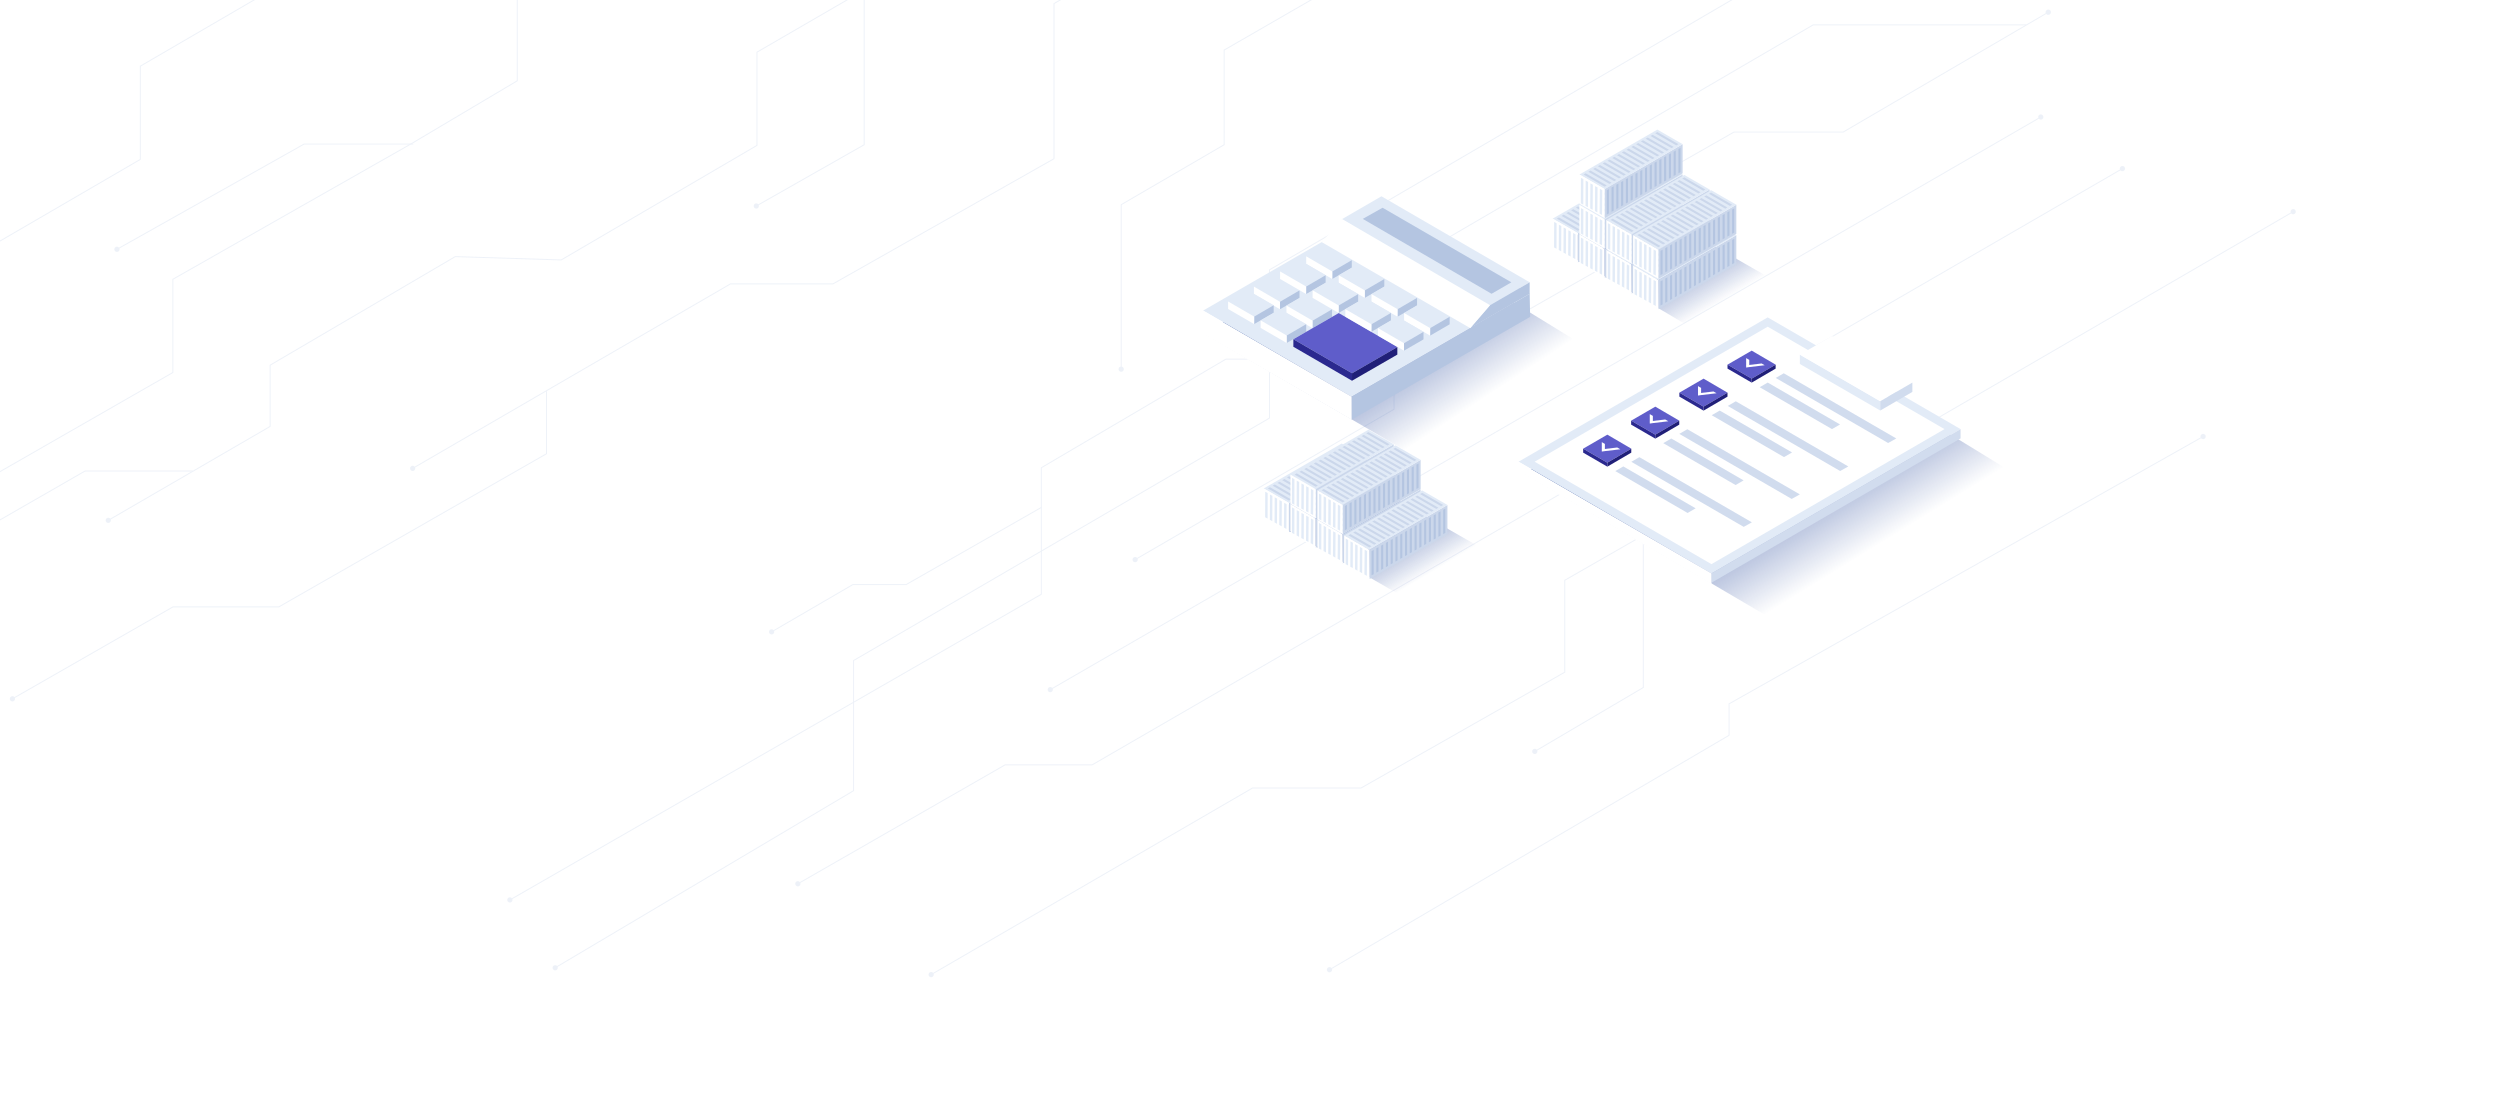 <svg width="2560" height="1140" fill="none" xmlns="http://www.w3.org/2000/svg"><g clip-path="url(#a)"><path fill="#fff" d="M0 0h2560v1140H0z"/><path fill="#fff" d="M320 0h1920v1140H320z"/><path fill="#fff" d="M320 0h1920v1670H320z"/><g opacity=".5"><path d="m1299.94 428.117.25.432.25-.145v-.287h-.5zm804.34-526.359a2.67 2.67 0 0 0-.98 3.643 2.666 2.666 0 1 0 4.62-2.667 2.66 2.66 0 0 0-3.64-.975zM874.017 676.41l-.252-.432-.248.145v.287h.5zm-306.85 312.282a2.665 2.665 0 0 0-.976 3.642 2.665 2.665 0 0 0 3.642.976 2.665 2.665 0 0 0 .976-3.642 2.665 2.665 0 0 0-3.642-.976zm931.043-828.18-.26-.432.26.432zM1299.94 276.31l-.26-.431-.24.144v.287h.5zm528.8-308.821v-.5h-.13l-.12.068.25.432zm163.67 0v.5h.13l.11-.064-.24-.436zM874.017 809.694l.255.43.245-.146v-.284h-.5zm425.663-382.009L873.765 675.977l.504.864 425.921-248.292-.51-.864zm198.27-267.606-198.27 115.8.51.863 198.27-115.799-.51-.864zM1299.44 276.31v151.807h1V276.31h-1zm529.05-309.253-330.54 193.022.51.864L1828.99-32.08l-.5-.863zm276.88-63.425-113.21 63.42.49.873 113.21-63.42-.49-.873zm-112.96 63.357h-163.67v1h163.67v-1zM873.517 676.409v133.285h1V676.409h-1zm.245 132.855L568.245 990.57l.51.86 305.517-181.306-.51-.86z" fill="#DCE4F1"/><path d="M197.488 482.359H87.013l-246.865 141.845v30.688l-360.068 206.63" stroke="#DCE4F1"/><path d="m1253.52 148.205.25.432.25-.144v-.288h-.5zm856.9-594.239a2.66 2.66 0 0 0-.98 3.642 2.665 2.665 0 0 0 3.64.976 2.665 2.665 0 1 0-2.66-4.618zM1148.11 209.58l-.25-.432-.25.145v.287h.5zm-1.33 166.111a2.669 2.669 0 0 0-.98 3.642 2.674 2.674 0 0 0 3.65.976 2.666 2.666 0 0 0 .97-3.642 2.66 2.66 0 0 0-3.64-.976zm106.74-324.423-.25-.433-.25.144v.289h.5zm-.25 96.505-105.41 61.375.5.865 105.41-61.376-.5-.864zm-105.66 61.807V378h1V209.58h-1zm105.41-158.312v96.937h1V51.268h-1zm858.48-495.426L1253.27 50.835l.5.866L2112-443.292l-.5-.866zM1639.16 275.047l.25.435.25-.144v-.291h-.5zm456.94-264.86a2.666 2.666 0 1 0 2.66 4.619 2.666 2.666 0 1 0-2.66-4.619zm-619.92 357.605v.5h.13l.11-.065-.24-.435zM520.798 919.223a2.666 2.666 0 1 0 2.665 4.619 2.666 2.666 0 0 0-2.665-4.619zm545.532-310.704.24.434.26-.145-.01-.289h-.49zm709.22-473.271v-.5h-.13l-.12.066.25.434zm111.84 0v.5h.13l.12-.068-.25-.432zm-248.23 77.742-.25-.435-.25.144v.291h.5zm-383.94 154.802v-.5h-.13l-.12.069.25.431zm-188.9 111.157-.25-.43-.25.145v.285h.5zm572.59-204.337-162.98 92.745.49.87 162.99-92.745-.5-.87zm-572.83 333.474L521.882 921.099l.498.867 544.19-313.013-.49-.867zm1031.1-596.02-210.04 122.75.5.864 210.04-122.751-.5-.863zm-209.79 122.682h-111.84v1h111.84v-1zm-112.09.066-136.39 77.741.5.869 136.39-77.742-.5-.868zm-136.64 78.176v62.057h1V212.99h-1zm-162.48 154.302h-220.96v1h220.96v-1zm-410.36 111.657.01 129.57h.99v-129.57h-1zm189.15-111.588-188.9 111.158.51.861 188.9-111.157-.51-.862z" fill="#DCE4F1"/><path d="M788.833 644.693a2.666 2.666 0 1 0 2.667 4.619 2.668 2.668 0 0 0-2.667-4.619zm139.086-46.109v.5h.133l.115-.066-.248-.434zm-54.556 0v-.5h-.135l-.116.068.251.432zm192.887-79.518-138.579 79.083.496.869 138.583-79.084-.5-.868zm-138.331 79.018h-54.556v1h54.556v-1zm-54.807.068-83.197 48.418.503.864 83.197-48.418-.503-.864zM1914.26 468.667v.5h.13l.12-.068-.25-.432zm432.61-254.221a2.67 2.67 0 0 0-.98 3.643 2.666 2.666 0 0 0 3.64.976 2.661 2.661 0 0 0 .98-3.643 2.665 2.665 0 0 0-3.64-.976zm-525.62 254.22v-.5h-.14l-.11.067.25.433zm-218.91 125.502-.25-.433-.25.144v.289h.5zm0 94.139.25.435.25-.144v-.291h-.5zM952.167 995.691a2.665 2.665 0 0 0-.976 3.642 2.662 2.662 0 0 0 3.642.977 2.666 2.666 0 1 0-2.666-4.619zM1282.5 806.966v-.5h-.13l-.12.068.25.432zm111.16 0v.5h.13l.12-.065-.25-.435zm954.29-590.643L1914 468.234l.51.865 433.94-251.911-.5-.865zm-433.69 251.844-93.01-.001v1l93.01.001v-1zm-93.26.066-218.91 125.502.5.867L1821.5 469.1l-.5-.867zm-219.16 125.935v94.139h1v-94.139h-1zm.25 93.705-208.68 118.658.5.87 208.68-118.659-.5-.869zm-208.43 118.593H1282.5v1h111.16v-1zm-111.41.068L953.249 997.568l.502.864 329.009-191.034-.51-.864z" fill="#DCE4F1"/><path d="m1682.76 703.992.25.431.25-.145v-.286h-.5zm-113.82 65.467a2.665 2.665 0 1 0 5.33 0 2.665 2.665 0 1 0-5.33 0zm113.32-314.378v248.911h1V455.081h-1zm.25 248.48-111.16 65.467.51.862 111.15-65.467-.5-.862zM1161.05 570.749a2.66 2.66 0 0 0-.98 3.642 2.665 2.665 0 0 0 3.64.976 2.665 2.665 0 1 0-2.66-4.618zm266.44-295.027-.25-.432-.25.145v.287h.5zm0 143.329.25.433.25-.145v-.288h-.5zM1856.7 25.454v-.5h-.13l-.12.068.25.432zm-429.71 250.268v143.329h1V275.722h-1zm.25 142.897-265.11 154.007.5.864 265.11-154.006-.5-.865zm647.68-393.665H1856.7v1h218.22v-1zm-218.47.068L1427.24 275.29l.5.864 429.21-250.268-.5-.864z" fill="#DCE4F1"/><path d="M815.666 902.691a2.665 2.665 0 0 0-.976 3.642 2.665 2.665 0 0 0 3.642.976 2.665 2.665 0 0 0 .976-3.642 2.665 2.665 0 0 0-3.642-.976zM2172.05 170.337a2.666 2.666 0 1 0 2.66 4.619 2.665 2.665 0 1 0-2.66-4.619zM1118.38 783.194v.5h.13l.12-.067-.25-.433zm-89.11 0v-.5h-.13l-.12.066.25.434zm89.11-.5h-89.11v1h89.11v-1zm-89.36.066L816.75 904.566l.498.868 212.272-121.806-.5-.868zm1144.11-610.547-1055 610.548.5.866 1055-610.548-.5-.866zM1074.14 703.881a2.667 2.667 0 0 0-.97 3.643 2.662 2.662 0 0 0 3.64.976 2.666 2.666 0 0 0 .97-3.643 2.662 2.662 0 0 0-3.64-.976zm1014.3-586.346a2.67 2.67 0 0 0-.98 3.643 2.666 2.666 0 1 0 4.62-2.667 2.662 2.662 0 0 0-3.64-.976zm1.08 1.877-1014.3 586.346.5.866 1014.3-586.346-.5-.866zM421.235 477.322a2.666 2.666 0 1 0 2.666 4.619 2.666 2.666 0 1 0-2.666-4.619zM1423.02-196.441a2.66 2.66 0 0 0-.98 3.642 2.665 2.665 0 0 0 3.64.976 2.665 2.665 0 1 0-2.66-4.618zm-343.74 358.967.25.435.25-.144v-.291h-.5zM852.877 290.732v.5h.131l.115-.065-.246-.435zm-104.94 0v-.5h-.134l-.117.068.251.432zm331.343-287.1-.25-.434-.25.144v.29h.5zm-.24 158.459L852.63 290.297l.493.87 226.407-128.206-.49-.87zM852.877 290.232h-104.94v1h104.94v-1zm-105.191.068L422.317 479.199l.502.865 325.369-188.9-.502-.864zM1424.1-194.566 1079.03 3.198l.5.868 345.07-197.764-.5-.868zM1078.78 3.632v158.894h1V3.632h-1z" fill="#DCE4F1"/><path d="m559.638 464.628.249.434.251-.144v-.29h-.5zM285.496 621.476v.5h.133l.115-.066-.248-.434zm-108.43 0v-.5h-.133l-.115.066.248.434zM10.05 715.585a2.667 2.667 0 1 0 5.334 0 2.667 2.667 0 0 0-5.334 0zm549.088-315.06v64.103h1v-64.103h-1zm.252 63.669L285.247 621.042l.497.868 274.143-156.848-.497-.868zM285.496 620.976h-108.43v1h108.43v-1zm-108.678.066-164.35 94.109.497.868 164.35-94.109-.497-.868zM276.587 373.929l-.253-.431-.247.145v.286h.5zM1017.26-90.058a2.666 2.666 0 1 0 2.66 4.619 2.666 2.666 0 1 0-2.66-4.619zM775.134 148.887l.253.432.247-.145v-.287h-.5zM574.678 266.182l-.016.5.144.004.125-.073-.253-.431zm-108.51-3.41.016-.5-.144-.004-.125.073.253.431zM276.587 436.669l.251.432.249-.144v-.288h-.5zM109.54 530.514a2.667 2.667 0 1 0 2.669 4.62 2.667 2.667 0 0 0-2.669-4.62zm665.594-477.1-.251-.432-.249.145v.287h.5zm-.252 95.042L574.426 265.75l.505.863 200.456-117.294-.505-.863zM574.694 265.682l-108.51-3.41-.032 1 108.51 3.41.032-1zm-108.779-3.341L276.334 373.498l.506.863 189.581-111.158-.506-.862zM276.087 373.929v62.74h1v-62.74h-1zm.249 62.307-165.714 96.155.502.865 165.714-96.155-.502-.865zM1018.34-88.181 774.883 52.982l.502.865L1018.84-87.316l-.5-.865zM774.634 53.415v95.472h1V53.415h-1z" fill="#DCE4F1"/><path d="m884.927 148.205.247.435.253-.144v-.291h-.5zm-113.142 62.739a2.666 2.666 0 1 0 5.332.002 2.666 2.666 0 0 0-5.332-.002zM884.427-10.688v158.893h1V-10.689h-1zm.253 158.458-110.476 62.74.494.869 110.476-62.739-.494-.87zM177.027 381.431l.249.434.251-.144v-.29h-.5zm351.313-839.74a2.667 2.667 0 1 0 2.667 4.618 2.667 2.667 0 0 0-2.667-4.618zm1.334 541.047.255.43.245-.145v-.285h-.5zm-109.112 64.785.247.435.009-.005-.256-.43zM177.027 285.958l-.247-.434-.253.144v.29h.5zM-69.156 522.594v.5h.133l.115-.066-.248-.434zm-359.355 141.581a2.666 2.666 0 1 0 2.665 4.619 2.666 2.666 0 0 0-2.665-4.619zm250.244-141.581v-.5h-.134l-.116.067.25.433zM529.174-456V82.738h1V-456h-1zm.245 538.308-109.112 64.785.511.86 109.111-64.785-.51-.86zm-109.104 64.78L176.78 285.524l.494.869 243.535-138.435-.494-.87zm-243.788 138.87v95.473h1v-95.473h-1zm.252 95.039L-69.405 522.16l.498.868 246.183-141.163-.497-.868zM-69.156 522.094h-109.111v1h109.11v-1zm-109.361.067-248.911 143.891.5.866 248.911-143.891-.5-.866z" fill="#DCE4F1"/><path d="M-47.334 274.365v.5h.135l.116-.068-.251-.432zm191.037-206.63-.252-.432-.248.145v.287h.5zm0 95.473.251.432.249-.145v-.287h-.5zm-411.988 111.157v-.5h-.137l-.117.069.254.431zm-437.086 316.16a2.667 2.667 0 1 0 2.669 4.62 2.667 2.667 0 0 0-2.669-4.62zm300.696-235.69-.254-.431-.246.145v.286h.5zm0 62.739.253.431.247-.144v-.287h-.5zM143.203 67.735v95.473h1V67.735h-1zm.248 95.041L-47.586 273.933l.503.864L143.954 163.64l-.503-.864zM-47.334 273.865h-220.951v1h220.95v-1zm-221.205.069-136.39 80.47.508.861 136.39-80.469-.508-.862zm-136.636 80.901v62.739h1v-62.739h-1zm.248 62.307L-704.29 592.403l.505.863 299.363-175.261-.505-.863zm934.99-574.881L143.451 67.303l.503.864 386.612-225.042-.503-.864zM1360.05 990.691a2.66 2.66 0 0 0-.98 3.642 2.665 2.665 0 0 0 3.64.976 2.665 2.665 0 1 0-2.66-4.618zm894.62-546a2.66 2.66 0 0 0-.98 3.642 2.665 2.665 0 0 0 3.64.976 2.66 2.66 0 0 0 .98-3.642 2.665 2.665 0 0 0-3.64-.976zm-484.12 276.022-.25-.435-.25.143v.292h.5zm0 32.242.25.431.25-.145v-.286h-.5zm-.5-32.242v32.242h1v-32.242h-1zm.24 31.81-409.16 240.046.5.862 409.17-240.045-.51-.863zm485.46-305.959L1770.3 720.278l.49.871 485.46-273.713-.5-.872zM311.373 147.523v-.5h-.131l-.114.064.245.436zM117.079 255.271a2.666 2.666 0 1 0 5.332 0 2.666 2.666 0 0 0-5.332 0zm306.134-108.248h-111.84v1h111.84v-1zm-112.085.064L119.501 254.835l.49.872 191.627-107.748-.49-.872zM-179.53 100.469a2.667 2.667 0 1 0 5.333-.001 2.667 2.667 0 0 0-5.333.001zm2.915.434L164.359-94.134l-.497-.868-340.974 195.037.497.868z" fill="#DCE4F1"/></g><g style="mix-blend-mode:multiply" opacity=".7" filter="url(#b)"><path d="M1676 206.64 1592.5 253l143.5 85 82-50.128-142-81.232z" fill="url(#c)"/></g><path d="m1695.59 222.642-79.84 46.014V238.81l79.84-46.014v29.846z" fill="#CBD7EB"/><path d="m1617.91 240.054 2.17-1.235v24.848l-2.17 1.258v-24.871zM1622.8 237.233l2.17-1.235v24.853l-2.17 1.252v-24.87zM1627.69 234.412l2.18-1.23v24.848l-2.18 1.257v-24.875zM1632.58 231.596l2.17-1.235v24.848l-2.17 1.257v-24.87zM1637.47 228.774l2.18-1.23v24.848l-2.18 1.253v-24.871zM1642.36 225.958l2.18-1.235v24.848l-2.18 1.258v-24.871zM1647.25 223.137l2.18-1.23v24.848l-2.18 1.253v-24.871zM1652.14 220.316l2.18-1.23v24.848l-2.18 1.257v-24.875zM1657.04 217.5l2.17-1.235v24.853l-2.17 1.252V217.5zM1661.93 214.679l2.17-1.231v24.848l-2.17 1.253v-24.87zM1666.82 211.862l2.18-1.235v24.848l-2.18 1.258v-24.871zM1671.71 209.042l2.17-1.231v24.848l-2.17 1.253v-24.87zM1676.6 206.225l2.18-1.235v24.848l-2.18 1.258v-24.871zM1681.49 203.404l2.18-1.235v24.853l-2.18 1.253v-24.871zM1686.38 200.583l2.18-1.23v24.848l-2.18 1.257v-24.875zM1691.28 197.766l2.17-1.234v24.848l-2.17 1.257v-24.871z" fill="#B4C5E1"/><path d="m1669.71 177.885-79.83 46.014 25.89 14.92 79.82-46.023-25.88-14.911z" fill="#E2EBF7"/><path d="m1594.17 223.886 2.16-1.244 21.58 12.437-2.16 1.244-21.58-12.437zM1599.06 221.069l2.16-1.244 21.57 12.433-2.15 1.244-21.58-12.433zM1603.95 218.248l2.16-1.244 21.58 12.438-2.16 1.244-21.58-12.438zM1608.84 215.431l2.16-1.243 21.58 12.437-2.16 1.239-21.58-12.433zM1613.74 212.615l2.15-1.244 21.58 12.433-2.16 1.244-21.57-12.433zM1618.62 209.794l2.16-1.244 21.58 12.438-2.16 1.243-21.58-12.437zM1623.52 206.978l2.16-1.244 21.57 12.433-2.15 1.244-21.58-12.433zM1628.41 204.157l2.15-1.244 21.58 12.437-2.16 1.244-21.57-12.437zM1633.3 201.34l2.16-1.244 21.58 12.438-2.16 1.239-21.58-12.433zM1638.19 198.519l2.16-1.239 21.58 12.433-2.16 1.244-21.58-12.438zM1643.08 195.703l2.16-1.244 21.57 12.437-2.15 1.244-21.58-12.437zM1647.97 192.886l2.16-1.243 21.58 12.433-2.16 1.243-21.58-12.433zM1652.87 190.065l2.16-1.244 21.57 12.438-2.16 1.244-21.57-12.438zM1657.76 187.249l2.15-1.244 21.58 12.438-2.16 1.244-21.57-12.438zM1662.65 184.428l2.16-1.24 21.57 12.433-2.16 1.244-21.57-12.437zM1667.54 181.611l2.15-1.243 21.58 12.437-2.15 1.244-21.58-12.438z" fill="#CBD7EB"/><path d="M1589.85 253.73v-29.845l25.9 14.925v29.845l-25.9-14.925z" fill="#fff"/><path d="m1613.33 239.991-2.49-1.393-.26 25.304 2.49 1.415.26-25.326zM1608.48 237.152l-2.49-1.379-.21 25.501 2.49 1.397.21-25.519zM1603.64 234.308l-2.49-1.365-.17 25.699 2.49 1.384.17-25.718zM1598.79 231.469l-2.49-1.356-.13 25.902 2.49 1.366.13-25.912zM1593.94 228.63l-2.49-1.348-.09 26.106 2.5 1.347.08-26.105z" fill="#E2EBF7"/><path d="m1723 238.642-79.84 46.014v-29.845l79.84-46.015v29.846z" fill="#CBD7EB"/><path d="m1645.32 256.054 2.18-1.234v24.848l-2.18 1.257v-24.871zM1650.21 253.233l2.17-1.235v24.853l-2.17 1.253v-24.871zM1655.1 250.413l2.18-1.231v24.848l-2.18 1.258v-24.875zM1659.99 247.596l2.18-1.235v24.848l-2.18 1.258v-24.871zM1664.89 244.775l2.17-1.231v24.848l-2.17 1.253v-24.87zM1669.77 241.958l2.18-1.234v24.848l-2.18 1.257v-24.871zM1674.66 239.137l2.18-1.23v24.848l-2.18 1.253v-24.871zM1679.56 236.317l2.17-1.231v24.848l-2.17 1.258v-24.875zM1684.45 233.5l2.17-1.235v24.853l-2.17 1.253V233.5zM1689.34 230.679l2.17-1.23v24.848l-2.17 1.252v-24.87zM1694.23 227.862l2.18-1.234v24.848l-2.18 1.257v-24.871zM1699.12 225.042l2.18-1.23v24.848l-2.18 1.252v-24.87zM1704.01 222.225l2.18-1.234v24.848l-2.18 1.257v-24.871zM1708.91 219.404l2.17-1.234v24.852l-2.17 1.253v-24.871zM1713.79 216.583l2.18-1.23v24.848l-2.18 1.257v-24.875zM1718.69 213.767l2.17-1.235v24.848l-2.17 1.257v-24.87z" fill="#B4C5E1"/><path d="m1697.13 193.885-79.84 46.014 25.9 14.921 79.81-46.024-25.87-14.911z" fill="#E2EBF7"/><path d="m1621.59 239.886 2.16-1.244 21.57 12.438-2.15 1.243-21.58-12.437zM1626.48 237.069l2.15-1.243 21.58 12.433-2.16 1.243-21.57-12.433zM1631.37 234.248l2.16-1.243 21.58 12.437-2.16 1.244-21.58-12.438zM1636.26 231.432l2.16-1.244 21.57 12.437-2.15 1.24-21.58-12.433zM1641.15 228.615l2.16-1.243 21.58 12.433-2.16 1.243-21.58-12.433zM1646.04 225.794l2.16-1.244 21.58 12.438-2.16 1.244-21.58-12.438zM1650.94 222.978l2.15-1.244 21.58 12.433-2.16 1.244-21.57-12.433zM1655.82 220.157l2.16-1.244 21.58 12.438-2.16 1.243-21.58-12.437zM1660.72 217.34l2.16-1.243 21.58 12.437-2.16 1.239-21.58-12.433zM1665.6 214.519l2.16-1.239 21.58 12.433-2.16 1.244-21.58-12.438zM1670.5 211.703l2.16-1.244 21.57 12.438-2.16 1.243-21.57-12.437zM1675.39 208.887l2.16-1.244 21.58 12.433-2.16 1.244-21.58-12.433zM1680.29 206.065l2.15-1.243 21.58 12.437-2.16 1.244-21.57-12.438zM1685.17 203.249l2.16-1.243 21.58 12.437-2.16 1.244-21.58-12.438zM1690.07 200.428l2.15-1.239 21.58 12.433-2.16 1.243-21.57-12.437zM1694.95 197.612l2.16-1.244 21.58 12.437-2.16 1.244-21.58-12.437z" fill="#CBD7EB"/><path d="M1617.27 269.731v-29.846l25.89 14.926v29.845l-25.89-14.925z" fill="#fff"/><path d="m1640.75 255.992-2.49-1.393-.26 25.303 2.49 1.415.26-25.325zM1635.9 253.152l-2.49-1.379-.21 25.502 2.49 1.397.21-25.52zM1631.06 250.309l-2.5-1.366-.17 25.7 2.5 1.384.17-25.718zM1626.21 247.47l-2.49-1.356-.13 25.902 2.49 1.365.13-25.911zM1621.36 244.631l-2.49-1.348-.09 26.105 2.49 1.348.09-26.105z" fill="#E2EBF7"/><path d="m1723 208.465-79.84 46.015v-29.846L1723 178.62v29.845z" fill="#CBD7EB"/><path d="m1645.32 225.878 2.18-1.234v24.848l-2.18 1.257v-24.871zM1650.21 223.057l2.17-1.235v24.853l-2.17 1.253v-24.871zM1655.1 220.237l2.18-1.231v24.848l-2.18 1.258v-24.875zM1659.99 217.42l2.18-1.235v24.848l-2.18 1.258V217.42zM1664.89 214.599l2.17-1.231v24.848l-2.17 1.253v-24.87zM1669.77 211.782l2.18-1.234v24.848l-2.18 1.257v-24.871zM1674.66 208.961l2.18-1.23v24.848l-2.18 1.253v-24.871zM1679.56 206.141l2.17-1.231v24.848l-2.17 1.258v-24.875zM1684.45 203.324l2.17-1.235v24.853l-2.17 1.253v-24.871zM1689.34 200.503l2.17-1.23v24.848l-2.17 1.252v-24.87zM1694.23 197.686l2.18-1.234V221.3l-2.18 1.257v-24.871zM1699.12 194.866l2.18-1.231v24.848l-2.18 1.253v-24.87zM1704.01 192.049l2.18-1.234v24.848l-2.18 1.257v-24.871zM1708.91 189.228l2.17-1.234v24.852l-2.17 1.253v-24.871zM1713.79 186.407l2.18-1.23v24.848l-2.18 1.257v-24.875zM1718.69 183.591l2.17-1.235v24.848l-2.17 1.257v-24.87z" fill="#B4C5E1"/><path d="m1697.13 163.708-79.84 46.015 25.9 14.92L1723 178.62l-25.87-14.912z" fill="#E2EBF7"/><path d="m1621.59 209.71 2.16-1.244 21.57 12.437-2.15 1.244-21.58-12.437zM1626.48 206.893l2.15-1.244 21.58 12.433-2.16 1.244-21.57-12.433zM1631.37 204.072l2.16-1.244 21.58 12.438-2.16 1.244-21.58-12.438zM1636.26 201.255l2.16-1.243 21.57 12.437-2.15 1.239-21.58-12.433zM1641.15 198.439l2.16-1.244 21.58 12.433-2.16 1.244-21.58-12.433zM1646.04 195.618l2.16-1.244 21.58 12.438-2.16 1.243-21.58-12.437zM1650.94 192.802l2.15-1.244 21.58 12.433-2.16 1.244-21.57-12.433zM1655.82 189.981l2.16-1.244 21.58 12.437-2.16 1.244-21.58-12.437zM1660.72 187.164l2.16-1.244 21.58 12.438-2.16 1.239-21.58-12.433zM1665.6 184.343l2.16-1.239 21.58 12.433-2.16 1.244-21.58-12.438zM1670.5 181.527l2.16-1.244 21.57 12.437-2.16 1.244-21.57-12.437zM1675.39 178.71l2.16-1.243 21.58 12.433-2.16 1.243-21.58-12.433zM1680.29 175.889l2.15-1.244 21.58 12.438-2.16 1.244-21.57-12.438zM1685.17 173.073l2.16-1.244 21.58 12.438-2.16 1.244-21.58-12.438zM1690.07 170.252l2.15-1.24 21.58 12.433-2.16 1.244-21.57-12.437zM1694.95 167.435l2.16-1.243 21.58 12.437-2.16 1.244-21.58-12.438z" fill="#CBD7EB"/><path d="M1617.27 239.555v-29.846l25.89 14.925v29.846l-25.89-14.925z" fill="#fff"/><path d="m1640.75 225.815-2.49-1.392-.26 25.303 2.49 1.415.26-25.326zM1635.9 222.976l-2.49-1.379-.21 25.501 2.49 1.397.21-25.519zM1631.06 220.132l-2.5-1.365-.17 25.7 2.5 1.383.17-25.718zM1626.21 217.293l-2.49-1.356-.13 25.902 2.49 1.366.13-25.912zM1621.36 214.454l-2.49-1.347-.09 26.105 2.49 1.347.09-26.105z" fill="#E2EBF7"/><path d="m1723 177.465-79.84 46.014v-29.846l79.84-46.014v29.846z" fill="#CBD7EB"/><path d="m1645.32 194.877 2.18-1.235v24.848l-2.18 1.257v-24.87zM1650.21 192.056l2.17-1.235v24.852l-2.17 1.253v-24.87zM1655.1 189.235l2.18-1.23v24.848l-2.18 1.257v-24.875zM1659.99 186.419l2.18-1.235v24.848l-2.18 1.257v-24.87zM1664.89 183.597l2.17-1.23v24.848l-2.17 1.253v-24.871zM1669.77 180.781l2.18-1.235v24.848l-2.18 1.257v-24.87zM1674.66 177.96l2.18-1.23v24.848l-2.18 1.252v-24.87zM1679.56 175.139l2.17-1.23v24.848l-2.17 1.257v-24.875zM1684.45 172.323l2.17-1.235v24.852l-2.17 1.253v-24.87zM1689.34 169.501l2.17-1.23v24.848l-2.17 1.253v-24.871zM1694.23 166.685l2.18-1.235v24.848l-2.18 1.257v-24.87zM1699.12 163.864l2.18-1.23v24.848l-2.18 1.253v-24.871zM1704.01 161.048l2.18-1.235v24.848l-2.18 1.257v-24.87zM1708.91 158.227l2.17-1.235v24.853l-2.17 1.252v-24.87zM1713.79 155.406l2.18-1.231v24.848l-2.18 1.258v-24.875zM1718.69 152.589l2.17-1.235v24.848l-2.17 1.258v-24.871z" fill="#B4C5E1"/><path d="m1697.13 132.708-79.84 46.014 25.9 14.92 79.81-46.023-25.87-14.911z" fill="#E2EBF7"/><path d="m1621.59 178.708 2.16-1.243 21.57 12.437-2.15 1.244-21.58-12.438zM1626.48 175.892l2.15-1.244 21.58 12.433-2.16 1.244-21.57-12.433zM1631.37 173.071l2.16-1.244 21.58 12.438-2.16 1.243-21.58-12.437zM1636.26 170.254l2.16-1.244 21.57 12.438-2.15 1.239-21.58-12.433zM1641.15 167.438l2.16-1.244 21.58 12.433-2.16 1.244-21.58-12.433zM1646.04 164.617l2.16-1.244 21.58 12.437-2.16 1.244-21.58-12.437zM1650.94 161.8l2.15-1.243 21.58 12.433-2.16 1.243-21.57-12.433zM1655.82 158.979l2.16-1.243 21.58 12.437-2.16 1.244-21.58-12.438zM1660.72 156.163l2.16-1.244 21.58 12.438-2.16 1.239-21.58-12.433zM1665.6 153.342l2.16-1.239 21.58 12.433-2.16 1.243-21.58-12.437zM1670.5 150.525l2.16-1.243 21.57 12.437-2.16 1.244-21.57-12.438zM1675.39 147.709l2.16-1.244 21.58 12.433-2.16 1.244-21.58-12.433zM1680.29 144.888l2.15-1.244 21.58 12.438-2.16 1.243-21.57-12.437zM1685.17 142.072l2.16-1.244 21.58 12.438-2.16 1.243-21.58-12.437zM1690.07 139.25l2.15-1.239 21.58 12.433-2.16 1.244-21.57-12.438zM1694.95 136.434l2.16-1.244 21.58 12.438-2.16 1.244-21.58-12.438z" fill="#CBD7EB"/><path d="M1617.27 208.554v-29.846l25.89 14.925v29.846l-25.89-14.925z" fill="#fff"/><path d="m1640.75 194.814-2.49-1.392-.26 25.303 2.49 1.415.26-25.326zM1635.9 191.975l-2.49-1.379-.21 25.502 2.49 1.397.21-25.52zM1631.06 189.132l-2.5-1.366-.17 25.7 2.5 1.383.17-25.717zM1626.21 186.293l-2.49-1.357-.13 25.903 2.49 1.365.13-25.911zM1621.36 183.453l-2.49-1.347-.09 26.105 2.49 1.348.09-26.106z" fill="#E2EBF7"/><path d="m1750.59 254.642-79.84 46.014v-29.845l79.84-46.015v29.846z" fill="#CBD7EB"/><path d="m1672.91 272.055 2.18-1.235v24.848l-2.18 1.257v-24.87zM1677.8 269.233l2.18-1.234v24.852l-2.18 1.253v-24.871zM1682.69 266.413l2.18-1.23v24.848l-2.18 1.257v-24.875zM1687.58 263.596l2.18-1.234v24.848l-2.18 1.257v-24.871zM1692.48 260.775l2.17-1.23v24.848l-2.17 1.252v-24.87zM1697.36 257.959l2.18-1.235v24.848l-2.18 1.257v-24.87zM1702.26 255.138l2.18-1.231v24.848l-2.18 1.253v-24.87zM1707.15 252.317l2.17-1.23v24.848l-2.17 1.257v-24.875zM1712.04 249.5l2.18-1.234v24.852l-2.18 1.253V249.5zM1716.93 246.679l2.18-1.23v24.848l-2.18 1.253v-24.871zM1721.82 243.863l2.18-1.235v24.848l-2.18 1.257v-24.87zM1726.71 241.042l2.18-1.23v24.848l-2.18 1.253v-24.871zM1731.6 238.226l2.19-1.235v24.848l-2.19 1.257v-24.87zM1736.5 235.405l2.17-1.235v24.852l-2.17 1.253v-24.87zM1741.39 232.583l2.18-1.23v24.848l-2.18 1.257v-24.875zM1746.28 229.767l2.18-1.235v24.848l-2.18 1.257v-24.87z" fill="#B4C5E1"/><path d="m1724.72 209.885-79.84 46.015 25.9 14.92 79.81-46.023-25.87-14.912z" fill="#E2EBF7"/><path d="m1649.18 255.886 2.16-1.244 21.58 12.438-2.16 1.244-21.58-12.438zM1654.07 253.07l2.16-1.244 21.57 12.433-2.15 1.244-21.58-12.433zM1658.96 250.249l2.16-1.244 21.58 12.437-2.16 1.244-21.58-12.437zM1663.85 247.432l2.16-1.244 21.58 12.438-2.16 1.239-21.58-12.433zM1668.75 244.616l2.15-1.244 21.58 12.433-2.16 1.244-21.57-12.433zM1673.63 241.794l2.16-1.243 21.58 12.437-2.16 1.244-21.58-12.438zM1678.53 238.978l2.16-1.244 21.57 12.433-2.15 1.244-21.58-12.433zM1683.42 236.157l2.15-1.244 21.58 12.438-2.16 1.244-21.57-12.438zM1688.31 233.341l2.16-1.244 21.58 12.437-2.16 1.24-21.58-12.433zM1693.2 230.52l2.15-1.24 21.58 12.433-2.15 1.244-21.58-12.437zM1698.09 227.703l2.16-1.244 21.57 12.438-2.15 1.244-21.58-12.438zM1702.98 224.887l2.16-1.244 21.58 12.433-2.16 1.244-21.58-12.433zM1707.88 222.066l2.15-1.244 21.58 12.437-2.16 1.244-21.57-12.437zM1712.76 219.25l2.16-1.244 21.58 12.437-2.16 1.244-21.58-12.437zM1717.66 216.428l2.16-1.239 21.57 12.433-2.16 1.244-21.57-12.438zM1722.55 213.612l2.15-1.244 21.58 12.438-2.15 1.243-21.58-12.437z" fill="#CBD7EB"/><path d="M1644.85 285.732v-29.846l25.9 14.925v29.846l-25.9-14.925z" fill="#fff"/><path d="m1668.33 271.992-2.49-1.392-.26 25.303 2.49 1.415.26-25.326zM1663.48 269.153l-2.49-1.379-.21 25.501 2.49 1.397.21-25.519zM1658.64 266.31l-2.49-1.366-.17 25.7 2.49 1.383.17-25.717zM1653.79 263.47l-2.49-1.356-.13 25.902 2.49 1.366.13-25.912zM1648.94 260.631l-2.49-1.347-.08 26.105 2.49 1.347.08-26.105z" fill="#E2EBF7"/><path d="m1750.59 223.897-79.84 46.014v-29.845l79.84-46.015v29.846z" fill="#CBD7EB"/><path d="m1672.91 241.309 2.18-1.234v24.848l-2.18 1.257v-24.871zM1677.8 238.488l2.18-1.235v24.853l-2.18 1.253v-24.871zM1682.69 235.668l2.18-1.23v24.847l-2.18 1.258v-24.875zM1687.58 232.851l2.18-1.235v24.848l-2.18 1.258v-24.871zM1692.48 230.03l2.17-1.23v24.848l-2.17 1.252v-24.87zM1697.36 227.214l2.18-1.235v24.848l-2.18 1.257v-24.87zM1702.26 224.393l2.18-1.231v24.848l-2.18 1.253v-24.87zM1707.15 221.572l2.17-1.23v24.848l-2.17 1.257v-24.875zM1712.04 218.755l2.18-1.234v24.852l-2.18 1.253v-24.871zM1716.93 215.934l2.18-1.23v24.848l-2.18 1.253v-24.871zM1721.82 213.118l2.18-1.235v24.848l-2.18 1.257v-24.87zM1726.71 210.297l2.18-1.23v24.848l-2.18 1.252v-24.87zM1731.6 207.481l2.19-1.235v24.848l-2.19 1.257v-24.87zM1736.5 204.66l2.17-1.235v24.852l-2.17 1.253v-24.87zM1741.39 201.838l2.18-1.23v24.848l-2.18 1.257v-24.875zM1746.28 199.022l2.18-1.235v24.848l-2.18 1.257v-24.87z" fill="#B4C5E1"/><path d="m1724.72 179.14-79.84 46.014 25.9 14.92 79.81-46.023-25.87-14.911z" fill="#E2EBF7"/><path d="m1649.18 225.141 2.16-1.244 21.58 12.437-2.16 1.244-21.58-12.437zM1654.07 222.324l2.16-1.243 21.57 12.433-2.15 1.243-21.58-12.433zM1658.96 219.503l2.16-1.243 21.58 12.437-2.16 1.244-21.58-12.438zM1663.85 216.687l2.16-1.244 21.58 12.437-2.16 1.24-21.58-12.433zM1668.75 213.87l2.15-1.244 21.58 12.433-2.16 1.244-21.57-12.433zM1673.63 211.049l2.16-1.244 21.58 12.438-2.16 1.243-21.58-12.437zM1678.53 208.233l2.16-1.244 21.57 12.433-2.15 1.244-21.58-12.433zM1683.42 205.412l2.15-1.244 21.58 12.437-2.16 1.244-21.57-12.437zM1688.31 202.595l2.16-1.243 21.58 12.437-2.16 1.239-21.58-12.433zM1693.2 199.774l2.15-1.239 21.58 12.433-2.15 1.244-21.58-12.438zM1698.09 196.958l2.16-1.244 21.57 12.438-2.15 1.243-21.58-12.437zM1702.98 194.141l2.16-1.243 21.58 12.433-2.16 1.243-21.58-12.433zM1707.88 191.32l2.15-1.244 21.58 12.438-2.16 1.244-21.57-12.438zM1712.76 188.504l2.16-1.244 21.58 12.438-2.16 1.244-21.58-12.438zM1717.66 185.683l2.16-1.239 21.57 12.433-2.16 1.243-21.57-12.437zM1722.55 182.867l2.15-1.244 21.58 12.437-2.15 1.244-21.58-12.437z" fill="#CBD7EB"/><path d="M1644.85 254.986V225.14l25.9 14.925v29.846l-25.9-14.925z" fill="#fff"/><path d="m1668.33 241.246-2.49-1.392-.26 25.303 2.49 1.415.26-25.326zM1663.48 238.407l-2.49-1.379-.21 25.501 2.49 1.397.21-25.519zM1658.64 235.563l-2.49-1.365-.17 25.7 2.49 1.383.17-25.718zM1653.79 232.725l-2.49-1.357-.13 25.903 2.49 1.365.13-25.911zM1648.94 229.885l-2.49-1.347-.08 26.105 2.49 1.347.08-26.105z" fill="#E2EBF7"/><path d="m1778 270.643-79.84 46.014v-29.846l79.84-46.014v29.846z" fill="#CBD7EB"/><path d="m1700.32 288.055 2.18-1.235v24.848l-2.18 1.257v-24.87zM1705.21 285.234l2.17-1.235v24.852l-2.17 1.253v-24.87zM1710.1 282.413l2.18-1.23v24.848l-2.18 1.257v-24.875zM1714.99 279.597l2.18-1.235v24.848l-2.18 1.257v-24.87zM1719.89 276.775l2.17-1.23v24.848l-2.17 1.253v-24.871zM1724.77 273.959l2.18-1.235v24.848l-2.18 1.257v-24.87zM1729.66 271.138l2.18-1.23v24.848l-2.18 1.252v-24.87zM1734.56 268.317l2.17-1.23v24.848l-2.17 1.257v-24.875zM1739.45 265.501l2.17-1.235v24.852l-2.17 1.253v-24.87zM1744.34 262.679l2.17-1.23v24.848l-2.17 1.253v-24.871zM1749.23 259.863l2.18-1.235v24.848l-2.18 1.257v-24.87zM1754.12 257.042l2.18-1.23v24.848l-2.18 1.253v-24.871zM1759.01 254.226l2.18-1.235v24.848l-2.18 1.257v-24.87zM1763.91 251.405l2.17-1.235v24.853l-2.17 1.252v-24.87zM1768.79 248.584l2.18-1.231v24.848l-2.18 1.258v-24.875zM1773.69 245.767l2.17-1.235v24.848l-2.17 1.258v-24.871z" fill="#B4C5E1"/><path d="m1752.13 225.885-79.84 46.015 25.89 14.92 79.82-46.023-25.87-14.912z" fill="#E2EBF7"/><path d="m1676.58 271.886 2.16-1.243 21.58 12.437-2.16 1.244-21.58-12.438zM1681.48 269.07l2.15-1.244 21.58 12.433-2.16 1.244-21.57-12.433zM1686.36 266.249l2.16-1.244 21.58 12.438-2.16 1.243-21.58-12.437zM1691.25 263.432l2.17-1.244 21.57 12.438-2.16 1.239-21.58-12.433zM1696.15 260.616l2.16-1.244 21.58 12.433-2.16 1.244-21.58-12.433zM1701.03 257.795l2.16-1.244 21.58 12.437-2.16 1.244-21.58-12.437zM1705.93 254.978l2.16-1.243 21.57 12.433-2.15 1.243-21.58-12.433zM1710.82 252.157l2.16-1.243 21.58 12.437-2.16 1.244-21.58-12.438zM1715.72 249.341l2.16-1.244 21.58 12.438-2.16 1.239-21.58-12.433zM1720.6 246.52l2.16-1.239 21.58 12.433-2.16 1.243-21.58-12.437zM1725.5 243.703l2.15-1.243 21.58 12.437-2.16 1.244-21.57-12.438zM1730.39 240.887l2.16-1.244 21.57 12.433-2.15 1.244-21.58-12.433zM1735.28 238.066l2.16-1.244 21.57 12.438-2.15 1.243-21.58-12.437zM1740.17 235.25l2.16-1.244 21.58 12.438-2.16 1.243-21.58-12.437zM1745.06 232.428l2.16-1.239 21.57 12.433-2.15 1.244-21.58-12.438zM1749.95 229.612l2.16-1.244 21.58 12.438-2.16 1.244-21.58-12.438z" fill="#CBD7EB"/><path d="M1672.27 301.732v-29.846l25.9 14.925v29.846l-25.9-14.925z" fill="#fff"/><path d="m1695.75 287.993-2.49-1.393-.26 25.303 2.49 1.415.26-25.325zM1690.9 285.153l-2.49-1.379-.21 25.502 2.49 1.397.21-25.52zM1686.06 282.31l-2.49-1.366-.17 25.7 2.49 1.383.17-25.717zM1681.21 279.471l-2.49-1.356-.13 25.902 2.49 1.365.13-25.911zM1676.36 276.632l-2.49-1.348-.09 26.105 2.5 1.348.08-26.105z" fill="#E2EBF7"/><path d="m1778 239.466-79.84 46.014v-29.845l79.84-46.014v29.845z" fill="#CBD7EB"/><path d="m1700.32 256.879 2.18-1.235v24.848l-2.18 1.257v-24.87zM1705.21 254.057l2.17-1.234v24.852l-2.17 1.253v-24.871zM1710.1 251.237l2.18-1.23v24.848l-2.18 1.257v-24.875zM1714.99 248.421l2.18-1.235v24.848l-2.18 1.257v-24.87zM1719.89 245.599l2.17-1.23v24.848l-2.17 1.253v-24.871zM1724.77 242.783l2.18-1.235v24.848l-2.18 1.257v-24.87zM1729.66 239.962l2.18-1.23v24.848l-2.18 1.252v-24.87zM1734.56 237.141l2.17-1.23v24.848l-2.17 1.257v-24.875zM1739.45 234.325l2.17-1.235v24.852l-2.17 1.253v-24.87zM1744.34 231.503l2.17-1.23v24.848l-2.17 1.253v-24.871zM1749.23 228.687l2.18-1.235V252.3l-2.18 1.257v-24.87zM1754.12 225.866l2.18-1.23v24.848l-2.18 1.253v-24.871zM1759.01 223.05l2.18-1.235v24.848l-2.18 1.257v-24.87zM1763.91 220.229l2.17-1.235v24.853l-2.17 1.252v-24.87zM1768.79 217.407l2.18-1.23v24.848l-2.18 1.258v-24.876zM1773.69 214.591l2.17-1.235v24.848l-2.17 1.258v-24.871z" fill="#B4C5E1"/><path d="m1752.13 194.709-79.84 46.015 25.89 14.92 79.82-46.023-25.87-14.912z" fill="#E2EBF7"/><path d="m1676.58 240.71 2.16-1.243 21.58 12.437-2.16 1.244-21.58-12.438zM1681.48 237.894l2.15-1.244 21.58 12.433-2.16 1.244-21.57-12.433zM1686.36 235.073l2.16-1.244 21.58 12.438-2.16 1.243-21.58-12.437zM1691.25 232.256l2.17-1.244 21.57 12.438-2.16 1.239-21.58-12.433zM1696.15 229.44l2.16-1.244 21.58 12.433-2.16 1.244-21.58-12.433zM1701.03 226.619l2.16-1.244 21.58 12.437-2.16 1.244-21.58-12.437zM1705.93 223.802l2.16-1.243 21.57 12.433-2.15 1.243-21.58-12.433zM1710.82 220.981l2.16-1.243 21.58 12.437-2.16 1.244-21.58-12.438zM1715.72 218.165l2.16-1.244 21.58 12.438-2.16 1.239-21.58-12.433zM1720.6 215.344l2.16-1.24 21.58 12.433-2.16 1.244-21.58-12.437zM1725.5 212.527l2.15-1.243 21.58 12.437-2.16 1.244-21.57-12.438zM1730.39 209.711l2.16-1.244 21.57 12.433-2.15 1.244-21.58-12.433zM1735.28 206.89l2.16-1.244 21.57 12.438-2.15 1.243-21.58-12.437zM1740.17 204.074l2.16-1.244 21.58 12.438-2.16 1.243-21.58-12.437zM1745.06 201.252l2.16-1.239 21.57 12.433-2.15 1.244-21.58-12.438zM1749.95 198.436l2.16-1.244 21.58 12.438-2.16 1.244-21.58-12.438z" fill="#CBD7EB"/><path d="M1672.27 270.555V240.71l25.9 14.925v29.845l-25.9-14.925z" fill="#fff"/><path d="m1695.75 256.816-2.49-1.393-.26 25.303 2.49 1.415.26-25.325zM1690.9 253.977l-2.49-1.379-.21 25.501 2.49 1.397.21-25.519zM1686.06 251.133l-2.49-1.365-.17 25.699 2.49 1.384.17-25.718zM1681.21 248.294l-2.49-1.356-.13 25.902 2.49 1.366.13-25.912zM1676.36 245.455l-2.49-1.348-.09 26.106 2.5 1.347.08-26.105z" fill="#E2EBF7"/><g style="mix-blend-mode:multiply" opacity=".7" filter="url(#d)"><path d="m1380.14 482.932-84.27 46.866 142.52 82.206 83.75-47.84-142-81.232z" fill="url(#e)"/></g><path d="m1399.73 498.933-79.83 46.015v-29.846l79.83-46.014v29.845z" fill="#CBD7EB"/><path d="m1322.06 516.346 2.17-1.235v24.848l-2.17 1.257v-24.87zM1326.95 513.525l2.17-1.235v24.852l-2.17 1.253v-24.87zM1331.84 510.704l2.18-1.23v24.848l-2.18 1.257v-24.875zM1336.73 507.887l2.17-1.234v24.848l-2.17 1.257v-24.871zM1341.62 505.066l2.18-1.23v24.848l-2.18 1.252v-24.87zM1346.51 502.25l2.17-1.235v24.848l-2.17 1.257v-24.87zM1351.4 499.429l2.18-1.23v24.848l-2.18 1.252v-24.87zM1356.3 496.608l2.17-1.23v24.848l-2.17 1.257v-24.875zM1361.19 493.792l2.17-1.235v24.852l-2.17 1.253v-24.87zM1366.08 490.97l2.17-1.23v24.848l-2.17 1.253V490.97zM1370.97 488.154l2.18-1.235v24.848l-2.18 1.257v-24.87zM1375.86 485.333l2.18-1.23v24.848l-2.18 1.253v-24.871zM1380.75 482.517l2.18-1.235v24.848l-2.18 1.257v-24.87zM1385.64 479.696l2.18-1.235v24.852l-2.18 1.253v-24.87zM1390.53 476.875l2.18-1.231v24.848l-2.18 1.257v-24.874zM1395.43 474.058l2.17-1.235v24.848l-2.17 1.258v-24.871z" fill="#B4C5E1"/><path d="m1373.86 454.177-79.84 46.014 25.9 14.92 79.81-46.023-25.87-14.911z" fill="#E2EBF7"/><path d="m1298.32 500.177 2.16-1.244 21.58 12.438-2.16 1.244-21.58-12.438zM1303.21 497.36l2.16-1.243 21.58 12.433-2.16 1.243-21.58-12.433zM1308.1 494.539l2.16-1.244 21.58 12.438-2.16 1.244-21.58-12.438zM1312.99 491.723l2.16-1.244 21.58 12.438-2.16 1.239-21.58-12.433zM1317.89 488.907l2.16-1.244 21.57 12.433-2.15 1.244-21.58-12.433zM1322.77 486.086l2.16-1.244 21.58 12.437-2.16 1.244-21.58-12.437zM1327.67 483.269l2.16-1.244 21.57 12.433-2.15 1.244-21.58-12.433zM1332.56 480.448l2.16-1.244 21.58 12.437-2.16 1.244-21.58-12.437zM1337.45 477.632l2.16-1.244 21.58 12.437-2.16 1.24-21.58-12.433zM1342.34 474.811l2.16-1.24 21.58 12.433-2.16 1.244-21.58-12.437zM1347.23 471.994l2.16-1.244 21.57 12.438-2.16 1.244-21.57-12.438zM1352.13 469.178l2.15-1.244 21.58 12.433-2.15 1.244-21.58-12.433zM1357.02 466.357l2.15-1.244 21.58 12.438-2.16 1.243-21.57-12.437zM1361.91 463.54l2.16-1.243 21.57 12.437-2.15 1.244-21.58-12.438zM1366.8 460.719l2.15-1.239 21.58 12.433-2.16 1.244-21.57-12.438zM1371.69 457.903l2.16-1.244 21.58 12.438-2.16 1.243-21.58-12.437z" fill="#CBD7EB"/><path d="M1294 530.022v-29.845l25.89 14.925v29.845L1294 530.022z" fill="#fff"/><path d="m1317.48 516.283-2.49-1.393-.26 25.303 2.5 1.415.25-25.325zM1312.63 513.444l-2.49-1.379-.21 25.501 2.49 1.397.21-25.519zM1307.78 510.6l-2.49-1.365-.17 25.699 2.49 1.384.17-25.718zM1302.94 507.761l-2.49-1.356-.13 25.902 2.49 1.366.13-25.912zM1298.09 504.922l-2.49-1.348-.09 26.106 2.49 1.347.09-26.105z" fill="#E2EBF7"/><path d="m1427.14 514.934-79.84 46.014v-29.845l79.84-46.015v29.846z" fill="#CBD7EB"/><path d="m1349.46 532.346 2.17-1.234v24.847l-2.17 1.258v-24.871zM1354.35 529.525l2.17-1.234v24.852l-2.17 1.253v-24.871zM1359.24 526.705l2.17-1.231v24.848l-2.17 1.258v-24.875zM1364.13 523.888l2.17-1.235v24.848l-2.17 1.258v-24.871zM1369.02 521.067l2.18-1.231v24.848l-2.18 1.253v-24.87zM1373.91 518.25l2.17-1.234v24.848l-2.17 1.257V518.25zM1378.8 515.43l2.18-1.231v24.848l-2.18 1.253v-24.87zM1383.7 512.609l2.17-1.23v24.848l-2.17 1.257v-24.875zM1388.58 509.792l2.18-1.234v24.852l-2.18 1.253v-24.871zM1393.48 506.971l2.17-1.23v24.848l-2.17 1.253v-24.871zM1398.36 504.155l2.18-1.235v24.848l-2.18 1.257v-24.87zM1403.26 501.334l2.17-1.23v24.848l-2.17 1.252v-24.87zM1408.15 498.518l2.18-1.235v24.848l-2.18 1.257v-24.87zM1413.04 495.696l2.18-1.234v24.852l-2.18 1.253v-24.871zM1417.93 492.875l2.18-1.23v24.848l-2.18 1.257v-24.875zM1422.82 490.059l2.18-1.235v24.848l-2.18 1.257v-24.87z" fill="#B4C5E1"/><path d="m1401.27 470.177-79.84 46.014 25.89 14.921 79.82-46.023-25.87-14.912z" fill="#E2EBF7"/><path d="m1325.72 516.178 2.16-1.244 21.58 12.438-2.16 1.244-21.58-12.438zM1330.61 513.361l2.16-1.243 21.58 12.433-2.16 1.243-21.58-12.433zM1335.5 510.54l2.16-1.243 21.58 12.437-2.16 1.244-21.58-12.438zM1340.39 507.724l2.16-1.244 21.58 12.438-2.16 1.239-21.58-12.433zM1345.29 504.908l2.15-1.244 21.58 12.433-2.15 1.244-21.58-12.433zM1350.17 502.087l2.16-1.244 21.58 12.437-2.16 1.244-21.58-12.437zM1355.07 499.27l2.15-1.244 21.58 12.433-2.15 1.244-21.58-12.433zM1359.96 496.449l2.16-1.244 21.58 12.438-2.16 1.243-21.58-12.437zM1364.85 493.633l2.16-1.244 21.58 12.437-2.16 1.24-21.58-12.433zM1369.74 490.812l2.16-1.24 21.58 12.433-2.16 1.244-21.58-12.437zM1374.63 487.995l2.16-1.244 21.57 12.438-2.16 1.244-21.57-12.438zM1379.52 485.179l2.16-1.244 21.58 12.433-2.16 1.244-21.58-12.433zM1384.41 482.358l2.16-1.244 21.58 12.437-2.16 1.244-21.58-12.437zM1389.31 479.541l2.15-1.243 21.58 12.437-2.15 1.244-21.58-12.438zM1394.2 476.72l2.15-1.239 21.58 12.433-2.16 1.244-21.57-12.438zM1399.09 473.904l2.16-1.244 21.57 12.438-2.15 1.243-21.58-12.437z" fill="#CBD7EB"/><path d="M1321.41 546.023v-29.846l25.89 14.925v29.846l-25.89-14.925z" fill="#fff"/><path d="m1344.89 532.283-2.49-1.392-.26 25.303 2.5 1.415.25-25.326zM1340.04 529.444l-2.49-1.379-.21 25.502 2.49 1.396.21-25.519zM1335.19 526.601l-2.49-1.366-.17 25.7 2.49 1.383.17-25.717zM1330.35 523.762l-2.49-1.357-.13 25.903 2.49 1.365.13-25.911zM1325.5 520.922l-2.49-1.347-.09 26.105 2.49 1.348.09-26.106z" fill="#E2EBF7"/><path d="m1427.14 484.757-79.84 46.014v-29.845l79.84-46.014v29.845z" fill="#CBD7EB"/><path d="m1349.46 502.17 2.17-1.235v24.848l-2.17 1.257v-24.87zM1354.35 499.349l2.17-1.235v24.852l-2.17 1.253v-24.87zM1359.24 496.528l2.18-1.23v24.848l-2.18 1.257v-24.875zM1364.13 493.711l2.17-1.234v24.847l-2.17 1.258v-24.871zM1369.03 490.89l2.17-1.23v24.848l-2.17 1.252v-24.87zM1373.91 488.074l2.18-1.235v24.848l-2.18 1.257v-24.87zM1378.8 485.253l2.18-1.23v24.848l-2.18 1.252v-24.87zM1383.7 482.432l2.18-1.23v24.848l-2.18 1.257v-24.875zM1388.59 479.616l2.17-1.235v24.852l-2.17 1.253v-24.87zM1393.48 476.794l2.17-1.23v24.848l-2.17 1.253v-24.871zM1398.37 473.978l2.18-1.235v24.848l-2.18 1.257v-24.87zM1403.26 471.157l2.18-1.23v24.848l-2.18 1.253v-24.871zM1408.15 468.341l2.18-1.235v24.848l-2.18 1.257v-24.87zM1413.04 465.52l2.18-1.235v24.852l-2.18 1.253v-24.87zM1417.93 462.698l2.18-1.23v24.848l-2.18 1.257v-24.875zM1422.83 459.882l2.17-1.235v24.848l-2.17 1.258v-24.871z" fill="#B4C5E1"/><path d="m1401.27 440-79.84 46.014 25.9 14.921 79.81-46.024L1401.27 440z" fill="#E2EBF7"/><path d="m1325.72 486.001 2.16-1.244 21.58 12.438-2.16 1.244-21.58-12.438zM1330.62 483.184l2.15-1.243 21.58 12.433-2.16 1.243-21.57-12.433zM1335.5 480.363l2.16-1.243 21.58 12.437-2.16 1.244-21.58-12.438zM1340.39 477.547l2.16-1.244 21.58 12.438-2.16 1.239-21.58-12.433zM1345.29 474.731l2.16-1.244 21.58 12.433-2.16 1.244-21.58-12.433zM1350.17 471.91l2.16-1.244 21.58 12.437-2.16 1.244-21.58-12.437zM1355.07 469.093l2.16-1.244 21.57 12.433-2.15 1.244-21.58-12.433zM1359.96 466.272l2.16-1.244 21.58 12.438-2.16 1.243-21.58-12.437zM1364.85 463.456l2.16-1.244 21.58 12.437-2.16 1.24-21.58-12.433zM1369.74 460.635l2.16-1.24 21.58 12.433-2.16 1.244-21.58-12.437zM1374.63 457.818l2.16-1.244 21.57 12.438-2.15 1.244-21.58-12.438zM1379.53 455.002l2.15-1.244 21.58 12.433-2.15 1.244-21.58-12.433zM1384.42 452.181l2.15-1.244 21.58 12.437-2.16 1.244-21.57-12.437zM1389.31 449.364l2.16-1.243 21.57 12.437-2.15 1.244-21.58-12.438zM1394.2 446.543l2.16-1.239 21.57 12.433-2.16 1.244-21.57-12.438zM1399.09 443.727l2.16-1.244 21.58 12.438-2.16 1.243-21.58-12.437z" fill="#CBD7EB"/><path d="M1321.41 515.846v-29.845l25.9 14.925v29.845l-25.9-14.925z" fill="#fff"/><path d="m1344.89 502.107-2.49-1.393-.25 25.303 2.49 1.415.25-25.325zM1340.04 499.268l-2.49-1.379-.21 25.501 2.49 1.397.21-25.519zM1335.2 496.424l-2.5-1.365-.17 25.699 2.49 1.384.18-25.718zM1330.35 493.585l-2.49-1.356-.13 25.902 2.49 1.366.13-25.912zM1325.5 490.746l-2.49-1.348-.09 26.106 2.5 1.347.08-26.105z" fill="#E2EBF7"/><path d="m1454.73 530.934-79.84 46.014v-29.845l79.84-46.014v29.845z" fill="#CBD7EB"/><path d="m1377.05 548.347 2.18-1.235v24.848l-2.18 1.257v-24.87zM1381.94 545.526l2.18-1.235v24.852l-2.18 1.253v-24.87zM1386.84 542.705l2.17-1.23v24.848l-2.17 1.257v-24.875zM1391.72 539.888l2.18-1.234v24.847l-2.18 1.258v-24.871zM1396.62 537.067l2.18-1.23v24.848l-2.18 1.252v-24.87zM1401.5 534.251l2.18-1.235v24.848l-2.18 1.257v-24.87zM1406.4 531.43l2.18-1.23v24.848l-2.18 1.252v-24.87zM1411.29 528.609l2.18-1.23v24.848l-2.18 1.257v-24.875zM1416.18 525.793l2.18-1.235v24.852l-2.18 1.253v-24.87zM1421.07 522.971l2.18-1.23v24.848l-2.18 1.253v-24.871zM1425.96 520.155l2.18-1.235v24.848l-2.18 1.257v-24.87zM1430.86 517.334l2.17-1.23v24.848l-2.17 1.253v-24.871zM1435.74 514.518l2.18-1.235v24.848l-2.18 1.257v-24.87zM1440.64 511.697l2.18-1.235v24.852l-2.18 1.253v-24.87zM1445.52 508.875l2.19-1.23v24.848l-2.19 1.257v-24.875zM1450.42 506.059l2.18-1.235v24.848l-2.18 1.258v-24.871z" fill="#B4C5E1"/><path d="m1428.86 486.177-79.84 46.014 25.89 14.921 79.82-46.024-25.87-14.911z" fill="#E2EBF7"/><path d="m1353.31 532.178 2.16-1.244 21.58 12.438-2.16 1.243-21.58-12.437zM1358.21 529.361l2.15-1.244 21.58 12.433-2.16 1.244-21.57-12.433zM1363.09 526.54l2.16-1.244 21.58 12.438-2.16 1.244-21.58-12.438zM1367.98 523.724l2.16-1.244 21.58 12.437-2.16 1.24-21.58-12.433zM1372.88 520.907l2.16-1.243 21.58 12.433-2.16 1.243-21.58-12.433zM1377.76 518.086l2.16-1.243 21.58 12.437-2.16 1.244-21.58-12.438zM1382.66 515.27l2.16-1.244 21.57 12.433-2.15 1.244-21.58-12.433zM1387.55 512.449l2.16-1.244 21.58 12.437-2.16 1.244-21.58-12.437zM1392.44 509.632l2.16-1.243 21.58 12.437-2.16 1.239-21.58-12.433zM1397.33 506.811l2.16-1.239 21.58 12.433-2.16 1.244-21.58-12.438zM1402.22 503.995l2.16-1.244 21.57 12.438-2.15 1.243-21.58-12.437zM1407.12 501.179l2.15-1.244 21.58 12.433-2.15 1.244-21.58-12.433zM1412.01 498.358l2.15-1.244 21.58 12.437-2.16 1.244-21.57-12.437zM1416.9 495.541l2.16-1.244 21.57 12.438-2.15 1.244-21.58-12.438zM1421.79 492.72l2.16-1.239 21.57 12.433-2.16 1.243-21.57-12.437zM1426.68 489.904l2.16-1.244 21.58 12.437-2.16 1.244-21.58-12.437z" fill="#CBD7EB"/><path d="M1349 562.023v-29.846l25.89 14.925v29.846L1349 562.023z" fill="#fff"/><path d="m1372.48 548.284-2.49-1.393-.26 25.303 2.49 1.415.26-25.325zM1367.63 545.444l-2.49-1.379-.22 25.502 2.5 1.397.21-25.52zM1362.78 542.601l-2.49-1.366-.17 25.7 2.49 1.383.17-25.717zM1357.94 539.762l-2.5-1.356-.12 25.902 2.49 1.365.13-25.911zM1353.09 536.923l-2.49-1.348-.09 26.105 2.49 1.348.09-26.105z" fill="#E2EBF7"/><path d="m1454.73 500.757-79.84 46.014v-29.845l79.84-46.015v29.846z" fill="#CBD7EB"/><path d="m1377.05 518.169 2.18-1.235v24.848l-2.18 1.258v-24.871zM1381.94 515.348l2.18-1.235v24.853l-2.18 1.252v-24.87zM1386.84 512.527l2.17-1.23v24.848l-2.17 1.257v-24.875zM1391.72 509.711l2.18-1.235v24.848l-2.18 1.257v-24.87zM1396.62 506.889l2.18-1.23v24.848l-2.18 1.253v-24.871zM1401.5 504.073l2.18-1.235v24.848l-2.18 1.258v-24.871zM1406.4 501.252l2.18-1.23v24.848l-2.18 1.253v-24.871zM1411.29 498.432l2.18-1.231v24.848l-2.18 1.258v-24.875zM1416.18 495.615l2.18-1.235v24.853l-2.18 1.253v-24.871zM1421.07 492.794l2.18-1.23v24.848l-2.18 1.252v-24.87zM1425.96 489.977l2.18-1.234v24.848l-2.18 1.257v-24.871zM1430.86 487.157l2.17-1.23v24.847l-2.17 1.253v-24.87zM1435.74 484.34l2.18-1.234v24.848l-2.18 1.257V484.34zM1440.64 481.519l2.18-1.235v24.853l-2.18 1.253v-24.871zM1445.52 478.698l2.19-1.23v24.848l-2.19 1.257v-24.875zM1450.42 475.882l2.18-1.235v24.848l-2.18 1.257v-24.87z" fill="#B4C5E1"/><path d="m1428.86 456-79.84 46.014 25.89 14.921 79.82-46.024L1428.86 456z" fill="#E2EBF7"/><path d="m1353.31 502.001 2.16-1.244 21.58 12.438-2.16 1.244-21.58-12.438zM1358.21 499.184l2.15-1.243 21.58 12.433-2.16 1.243-21.57-12.433zM1363.09 496.363l2.16-1.243 21.58 12.437-2.16 1.244-21.58-12.438zM1367.98 493.547l2.16-1.244 21.58 12.438-2.16 1.239-21.58-12.433zM1372.88 490.731l2.16-1.244 21.58 12.433-2.16 1.244-21.58-12.433zM1377.76 487.91l2.16-1.244 21.58 12.437-2.16 1.244-21.58-12.437zM1382.66 485.093l2.16-1.244 21.57 12.433-2.15 1.244-21.58-12.433zM1387.55 482.272l2.16-1.244 21.58 12.438-2.16 1.243-21.58-12.437zM1392.44 479.456l2.16-1.244 21.58 12.437-2.16 1.24-21.58-12.433zM1397.33 476.635l2.16-1.24 21.58 12.433-2.16 1.244-21.58-12.437zM1402.22 473.818l2.16-1.244 21.57 12.438-2.15 1.244-21.58-12.438zM1407.12 471.002l2.15-1.244 21.58 12.433-2.15 1.244-21.58-12.433zM1412.01 468.181l2.15-1.244 21.58 12.437-2.16 1.244-21.57-12.437zM1416.9 465.364l2.16-1.243 21.57 12.437-2.15 1.244-21.58-12.438zM1421.79 462.543l2.16-1.239 21.57 12.433-2.16 1.244-21.57-12.438zM1426.68 459.727l2.16-1.244 21.58 12.438-2.16 1.243-21.58-12.437z" fill="#CBD7EB"/><path d="M1349 531.846V502l25.89 14.925v29.846L1349 531.846z" fill="#fff"/><path d="m1372.48 518.107-2.49-1.393-.26 25.303 2.49 1.415.26-25.325zM1367.63 515.267l-2.49-1.379-.22 25.502 2.5 1.397.21-25.52zM1362.78 512.424l-2.49-1.366-.17 25.7 2.49 1.383.17-25.717zM1357.94 509.585l-2.5-1.356-.12 25.902 2.49 1.365.13-25.911zM1353.09 506.746l-2.49-1.348-.09 26.105 2.49 1.348.09-26.105z" fill="#E2EBF7"/><path d="m1482.15 546.934-79.83 46.014v-29.845l79.83-46.014v29.845z" fill="#CBD7EB"/><path d="m1404.47 564.346 2.18-1.234v24.847l-2.18 1.258v-24.871zM1409.36 561.525l2.18-1.234v24.852l-2.18 1.253v-24.871zM1414.26 558.705l2.17-1.231v24.848l-2.17 1.258v-24.875zM1419.14 555.888l2.18-1.235v24.848l-2.18 1.258v-24.871zM1424.04 553.067l2.18-1.231v24.848l-2.18 1.253v-24.87zM1428.93 550.25l2.17-1.234v24.848l-2.17 1.257V550.25zM1433.82 547.43l2.18-1.231v24.848l-2.18 1.253v-24.87zM1438.71 544.609l2.18-1.23v24.848l-2.18 1.257v-24.875zM1443.6 541.792l2.18-1.234v24.852l-2.18 1.253v-24.871zM1448.49 538.971l2.18-1.23v24.848l-2.18 1.253v-24.871zM1453.38 536.155l2.18-1.235v24.848l-2.18 1.257v-24.87zM1458.28 533.334l2.17-1.23v24.848l-2.17 1.252v-24.87zM1463.16 530.518l2.18-1.235v24.848l-2.18 1.257v-24.87zM1468.06 527.696l2.18-1.234v24.852l-2.18 1.253v-24.871zM1472.94 524.875l2.18-1.23v24.848l-2.18 1.257v-24.875zM1477.84 522.059l2.18-1.235v24.848l-2.18 1.257v-24.87z" fill="#B4C5E1"/><path d="m1456.28 502.177-79.83 46.014 25.89 14.92 79.82-46.023-25.88-14.911z" fill="#E2EBF7"/><path d="m1380.74 548.178 2.16-1.244 21.58 12.437-2.16 1.244-21.58-12.437zM1385.63 545.361l2.16-1.244 21.58 12.433-2.16 1.244-21.58-12.433zM1390.52 542.54l2.16-1.244 21.58 12.438-2.16 1.243-21.58-12.437zM1395.41 539.723l2.16-1.243 21.58 12.437-2.16 1.239-21.58-12.433zM1400.31 536.907l2.15-1.244 21.58 12.433-2.15 1.244-21.58-12.433zM1405.19 534.086l2.16-1.244 21.58 12.438-2.16 1.244-21.58-12.438zM1410.09 531.269l2.15-1.243 21.58 12.433-2.16 1.243-21.57-12.433zM1414.98 528.448l2.16-1.243 21.58 12.437-2.16 1.244-21.58-12.438zM1419.87 525.632l2.16-1.244 21.58 12.438-2.16 1.239-21.58-12.433zM1424.76 522.811l2.16-1.239 21.58 12.433-2.16 1.244-21.58-12.438zM1429.65 519.995l2.16-1.244 21.57 12.437-2.16 1.244-21.57-12.437zM1434.54 517.178l2.16-1.243 21.58 12.433-2.16 1.243-21.58-12.433zM1439.43 514.357l2.16-1.243 21.58 12.437-2.16 1.244-21.58-12.438zM1444.33 511.541l2.15-1.244 21.58 12.438-2.16 1.243-21.57-12.437zM1449.21 508.72l2.16-1.24 21.58 12.433-2.16 1.244-21.58-12.437zM1454.11 505.903l2.15-1.243 21.58 12.437-2.15 1.244-21.58-12.438z" fill="#CBD7EB"/><path d="M1376.41 578.023v-29.845l25.9 14.925v29.845l-25.9-14.925z" fill="#fff"/><path d="m1399.9 564.284-2.5-1.393-.25 25.303 2.49 1.415.26-25.325zM1395.04 561.445l-2.49-1.379-.21 25.501 2.49 1.397.21-25.519zM1390.2 558.601l-2.49-1.365-.18 25.699 2.5 1.384.17-25.718zM1385.35 555.762l-2.49-1.356-.13 25.902 2.5 1.366.12-25.912zM1380.5 552.923l-2.49-1.348-.08 26.106 2.49 1.347.08-26.105z" fill="#E2EBF7"/><g filter="url(#f)"><path d="m1233 341.5 188.19-110.803 249.65 153.223L1489 490.5l-256-149z" fill="url(#g)"/></g><path d="M1384.05 406.247 1232 318.036l182.6-105.479 152.27 87.946-182.82 105.744z" fill="#E2EBF7"/><path d="m1566.86 324.428-.48-23.61-182.34 105.421v23.502l182.82-105.313z" fill="#B4C5E1"/><path d="M1232 341.975v-23.941l152.04 88.205v23.502L1232 341.975z" fill="#fff"/><path d="m1414.6 201-40.73 23.581 151.93 87.981 40.58-23.495L1414.6 201z" fill="#E2EBF7"/><path d="M1566.37 300.818v-11.751l-40.58 23.495-20.08 23.215 60.66-34.959z" fill="#B4C5E1"/><path d="m1337.56 262.509 20-11.578 26.67 15.445-19.96 11.629-26.71-15.496z" fill="#E2EBF7"/><path d="M1384.23 274.095v-7.719l-19.97 11.629-.04 7.669 20.01-11.579z" fill="#B4C5E1"/><path d="M1337.56 270.229v-7.719l26.71 15.495-.05 7.669-26.66-15.445z" fill="#fff"/><path d="m1370.87 281.865 20-11.579 26.66 15.446-19.95 11.636-26.71-15.503z" fill="#E2EBF7"/><path d="M1417.53 293.45v-7.719l-19.95 11.636-.04 7.669 19.99-11.586z" fill="#B4C5E1"/><path d="M1370.87 289.591v-7.726l26.71 15.503-.05 7.669-26.66-15.446z" fill="#fff"/><path d="m1404.4 301.148 20-11.578 26.66 15.438-19.95 11.636-26.71-15.496z" fill="#E2EBF7"/><path d="M1451.06 312.734v-7.726l-19.95 11.636-.04 7.669 19.99-11.579z" fill="#B4C5E1"/><path d="M1404.4 308.867v-7.719l26.71 15.496-.05 7.669-26.66-15.446z" fill="#fff"/><path d="m1437.78 320.518 19.99-11.586 26.67 15.445-19.96 11.637-26.7-15.496z" fill="#E2EBF7"/><path d="M1484.44 332.097v-7.72l-19.97 11.637-.03 7.669 20-11.586z" fill="#B4C5E1"/><path d="M1437.78 328.237v-7.719l26.7 15.496-.04 7.669-26.66-15.446z" fill="#fff"/><path d="m1284.02 293.515 19.99-11.578 26.67 15.445-19.97 11.636-26.69-15.503z" fill="#E2EBF7"/><path d="M1330.68 305.101v-7.719l-19.96 11.636-.04 7.669 20-11.586z" fill="#B4C5E1"/><path d="M1284.02 301.242v-7.727l26.69 15.503-.03 7.669-26.66-15.445z" fill="#fff"/><path d="m1317.33 312.878 20-11.579 26.67 15.438-19.96 11.636-26.71-15.495z" fill="#E2EBF7"/><path d="M1364 324.464v-7.727l-19.96 11.636-.05 7.669 20.01-11.578z" fill="#B4C5E1"/><path d="M1317.33 320.597v-7.719l26.71 15.495-.05 7.669-26.66-15.445z" fill="#fff"/><path d="m1257.58 308.71 19.99-11.579 26.67 15.438-19.96 11.636-26.7-15.495z" fill="#E2EBF7"/><path d="M1304.24 320.296v-7.727l-19.96 11.636-.04 7.669 20-11.578z" fill="#B4C5E1"/><path d="M1257.58 316.429v-7.719l26.7 15.495-.03 7.669-26.67-15.445z" fill="#fff"/><path d="m1290.89 328.065 19.99-11.579 26.67 15.445-19.96 11.629-26.7-15.495z" fill="#E2EBF7"/><path d="M1337.55 339.651v-7.719l-19.96 11.629-.04 7.669 20-11.579z" fill="#B4C5E1"/><path d="M1290.89 335.791v-7.726l26.7 15.496-.04 7.669-26.66-15.439z" fill="#fff"/><path d="m1324.42 347.348 46.44-26.773 60.03 34.815-46.39 26.817-60.08-34.859z" fill="#5F5DCA"/><path d="m1324.4 355.096.01-7.748 60.08 34.858-.04 7.676-60.05-34.786z" fill="#2B298F"/><path d="M1430.88 363.109v-7.719l-46.39 26.816-.04 7.676 46.43-26.773z" fill="#201F78"/><path d="m1310.79 277.933 20-11.579 26.66 15.446-19.95 11.629-26.71-15.496z" fill="#E2EBF7"/><path d="M1357.45 289.519V281.8l-19.95 11.629-.05 7.669 20-11.579z" fill="#B4C5E1"/><path d="M1310.79 285.66v-7.727l26.71 15.496-.05 7.669-26.66-15.438z" fill="#fff"/><path d="m1344.1 297.289 20-11.579 26.66 15.445-19.95 11.637-26.71-15.503z" fill="#E2EBF7"/><path d="M1390.76 308.875v-7.719l-19.95 11.636-.05 7.669 20-11.586z" fill="#B4C5E1"/><path d="M1344.1 305.015v-7.726l26.71 15.503-.04 7.669-26.67-15.446z" fill="#fff"/><path d="m1377.63 316.573 20-11.579 26.66 15.445-19.95 11.629-26.71-15.495z" fill="#E2EBF7"/><path d="M1424.3 328.158v-7.719l-19.96 11.629-.04 7.669 20-11.579z" fill="#B4C5E1"/><path d="M1377.63 324.291v-7.719l26.71 15.496-.04 7.669-26.67-15.446z" fill="#fff"/><path d="m1411 335.942 19.99-11.579 26.67 15.438-19.96 11.637-26.7-15.496z" fill="#E2EBF7"/><path d="M1457.66 347.527v-7.726l-19.96 11.636-.04 7.669 20-11.579z" fill="#B4C5E1"/><path d="M1411 343.661v-7.719l26.7 15.496-.04 7.669-26.66-15.446z" fill="#fff"/><path d="m1415.76 212.722-20.29 11.421 131.88 76.697 20.29-11.744-131.88-76.374z" fill="#B4C5E1"/><path d="m1505.51 336.014 20.29-23.502-151.41-88.161-21.04 23.538 152.16 88.125z" fill="#fff"/><g filter="url(#h)"><path d="m1560.58 484.552 255.28-150.776 339.85 208.214-250.5 145.192-344.63-202.63z" fill="url(#i)"/></g><path d="M1752.51 587.203 1555 472.789 1810.12 325l197.5 114.414-255.11 147.789z" fill="#E2EBF7"/><path d="m1571.46 472.79 181.05 104.883 238.65-138.259-181.04-104.878-238.66 138.254z" fill="#fff"/><path d="m1818.34 387.013 8.23-4.768 115.22 66.745-8.36 4.652-115.09-66.629zM1801.91 396.508l8.23-4.768 74.05 42.906-8.24 4.762-74.04-42.9z" fill="#D1DCEE"/><path d="m1793.72 359.045 24.53 14.345-24.53 14.339-24.75-14.339 24.75-14.345z" fill="#5F5DCA"/><path d="M1768.97 377.465v-4.075l24.75 14.338v4.076l-24.75-14.339z" fill="#2B298F"/><path d="M1818.25 377.465v-4.075l-24.53 14.338v4.076l24.53-14.339z" fill="#201F78"/><path d="m1788.06 366.689 3.17 1.834v7.376l-3.17.471v-9.681z" fill="#fff"/><path d="m1803.89 372.19 3.16 1.828-15.82 1.881-3.17-1.834 15.83-1.875z" fill="#fff"/><path d="m1769.22 415.684 8.23-4.767 115.21 66.739-8.36 4.658-115.08-66.63zM1752.78 425.18l8.23-4.768 74.05 42.9-8.24 4.762-74.04-42.894z" fill="#D1DCEE"/><path d="m1744.43 387.729 24.52 14.339-24.52 14.344-24.76-14.344 24.76-14.339z" fill="#5F5DCA"/><path d="M1719.67 406.148v-4.081l24.76 14.345v4.075l-24.76-14.339z" fill="#2B298F"/><path d="M1768.95 406.148v-4.081l-24.53 14.345v4.075l24.53-14.339z" fill="#201F78"/><path d="m1738.76 395.367 3.17 1.834v7.376l-3.17.477v-9.687z" fill="#fff"/><path d="m1754.59 400.868 3.16 1.834-15.82 1.875-3.17-1.834 15.83-1.875z" fill="#fff"/><path d="m1719.6 444.287 8.23-4.768 115.22 66.745-8.36 4.652-115.09-66.629zM1703.16 453.782l8.23-4.768 74.06 42.9-8.24 4.762-74.05-42.894z" fill="#D1DCEE"/><path d="m1695.03 416.412 24.53 14.339-24.53 14.339-24.75-14.339 24.75-14.339z" fill="#5F5DCA"/><path d="M1670.28 434.826v-4.075l24.75 14.339v4.081l-24.75-14.345z" fill="#2B298F"/><path d="M1719.56 434.826v-4.075l-24.53 14.339v4.081l24.53-14.345z" fill="#201F78"/><path d="m1689.37 424.05 3.16 1.834v7.376l-3.16.477v-9.687z" fill="#fff"/><path d="m1705.19 429.552 3.17 1.834-15.83 1.874-3.16-1.833 15.82-1.875z" fill="#fff"/><path d="m1670.48 472.894 8.23-4.768 115.21 66.74-8.36 4.652-115.08-66.624zM1654.04 482.389l8.23-4.768 74.06 42.9-8.24 4.763-74.05-42.895z" fill="#D1DCEE"/><path d="m1645.91 445.09 24.52 14.344-24.52 14.339-24.75-14.339 24.75-14.344z" fill="#5F5DCA"/><path d="M1621.16 463.51v-4.076l24.75 14.339v4.081l-24.75-14.344z" fill="#2B298F"/><path d="M1670.43 463.51v-4.076l-24.52 14.339v4.081l24.52-14.344z" fill="#201F78"/><path d="m1640.24 452.734 3.16 1.833v7.377l-3.16.471v-9.681z" fill="#fff"/><path d="m1656.06 458.235 3.17 1.834-15.83 1.875-3.16-1.834 15.82-1.875z" fill="#fff"/><path d="M2007.62 448.949v-9.535l-255.11 147.789v9.536l255.11-147.79z" fill="#D1DCEE"/><path d="M1555 482.325v-9.536l197.51 114.414v11.015L1555 482.325z" fill="#fff"/><path d="M1925.34 420.388v-9.535l-82.29-47.674v9.536l82.29 47.673z" fill="#E2EBF7"/><path d="m1875.96 344.107-32.91 19.072 82.29 47.674 32.92-19.072-82.3-47.674z" fill="#fff"/><path d="M1958.26 401.317v-9.536l-32.91 19.072v9.536l32.91-19.072z" fill="#D1DCEE"/></g><defs><linearGradient id="c" x1="1750.13" y1="316.869" x2="1701.69" y2="235.877" gradientUnits="userSpaceOnUse"><stop stop-color="#0E3390" stop-opacity="0"/><stop offset=".915" stop-color="#0E3390"/></linearGradient><linearGradient id="e" x1="1454.27" y1="593.161" x2="1405.84" y2="512.169" gradientUnits="userSpaceOnUse"><stop stop-color="#0E3390" stop-opacity="0"/><stop offset=".915" stop-color="#0E3390"/></linearGradient><linearGradient id="g" x1="1369.28" y1="257.64" x2="1483.64" y2="431.37" gradientUnits="userSpaceOnUse"><stop offset=".03" stop-color="#0E3390"/><stop offset="1" stop-color="#0E3390" stop-opacity="0"/></linearGradient><linearGradient id="i" x1="1764.01" y1="409.563" x2="1874.1" y2="588.26" gradientUnits="userSpaceOnUse"><stop offset=".03" stop-color="#0E3390"/><stop offset="1" stop-color="#0E3390" stop-opacity="0"/></linearGradient><filter id="b" x="1588.5" y="202.64" width="233.5" height="139.36" filterUnits="userSpaceOnUse" color-interpolation-filters="sRGB"><feFlood flood-opacity="0" result="BackgroundImageFix"/><feBlend in="SourceGraphic" in2="BackgroundImageFix" result="shape"/><feGaussianBlur stdDeviation="2" result="effect1_foregroundBlur_2563_138149"/></filter><filter id="d" x="1291.87" y="478.932" width="234.277" height="137.072" filterUnits="userSpaceOnUse" color-interpolation-filters="sRGB"><feFlood flood-opacity="0" result="BackgroundImageFix"/><feBlend in="SourceGraphic" in2="BackgroundImageFix" result="shape"/><feGaussianBlur stdDeviation="2" result="effect1_foregroundBlur_2563_138149"/></filter><filter id="f" x="1231" y="228.697" width="441.836" height="263.803" filterUnits="userSpaceOnUse" color-interpolation-filters="sRGB"><feFlood flood-opacity="0" result="BackgroundImageFix"/><feBlend in="SourceGraphic" in2="BackgroundImageFix" result="shape"/><feGaussianBlur stdDeviation="1" result="effect1_foregroundBlur_2563_138149"/></filter><filter id="h" x="1558.58" y="331.776" width="599.127" height="357.407" filterUnits="userSpaceOnUse" color-interpolation-filters="sRGB"><feFlood flood-opacity="0" result="BackgroundImageFix"/><feBlend in="SourceGraphic" in2="BackgroundImageFix" result="shape"/><feGaussianBlur stdDeviation="1" result="effect1_foregroundBlur_2563_138149"/></filter><clipPath id="a"><path fill="#fff" d="M0 0h2560v1140H0z"/></clipPath></defs></svg>